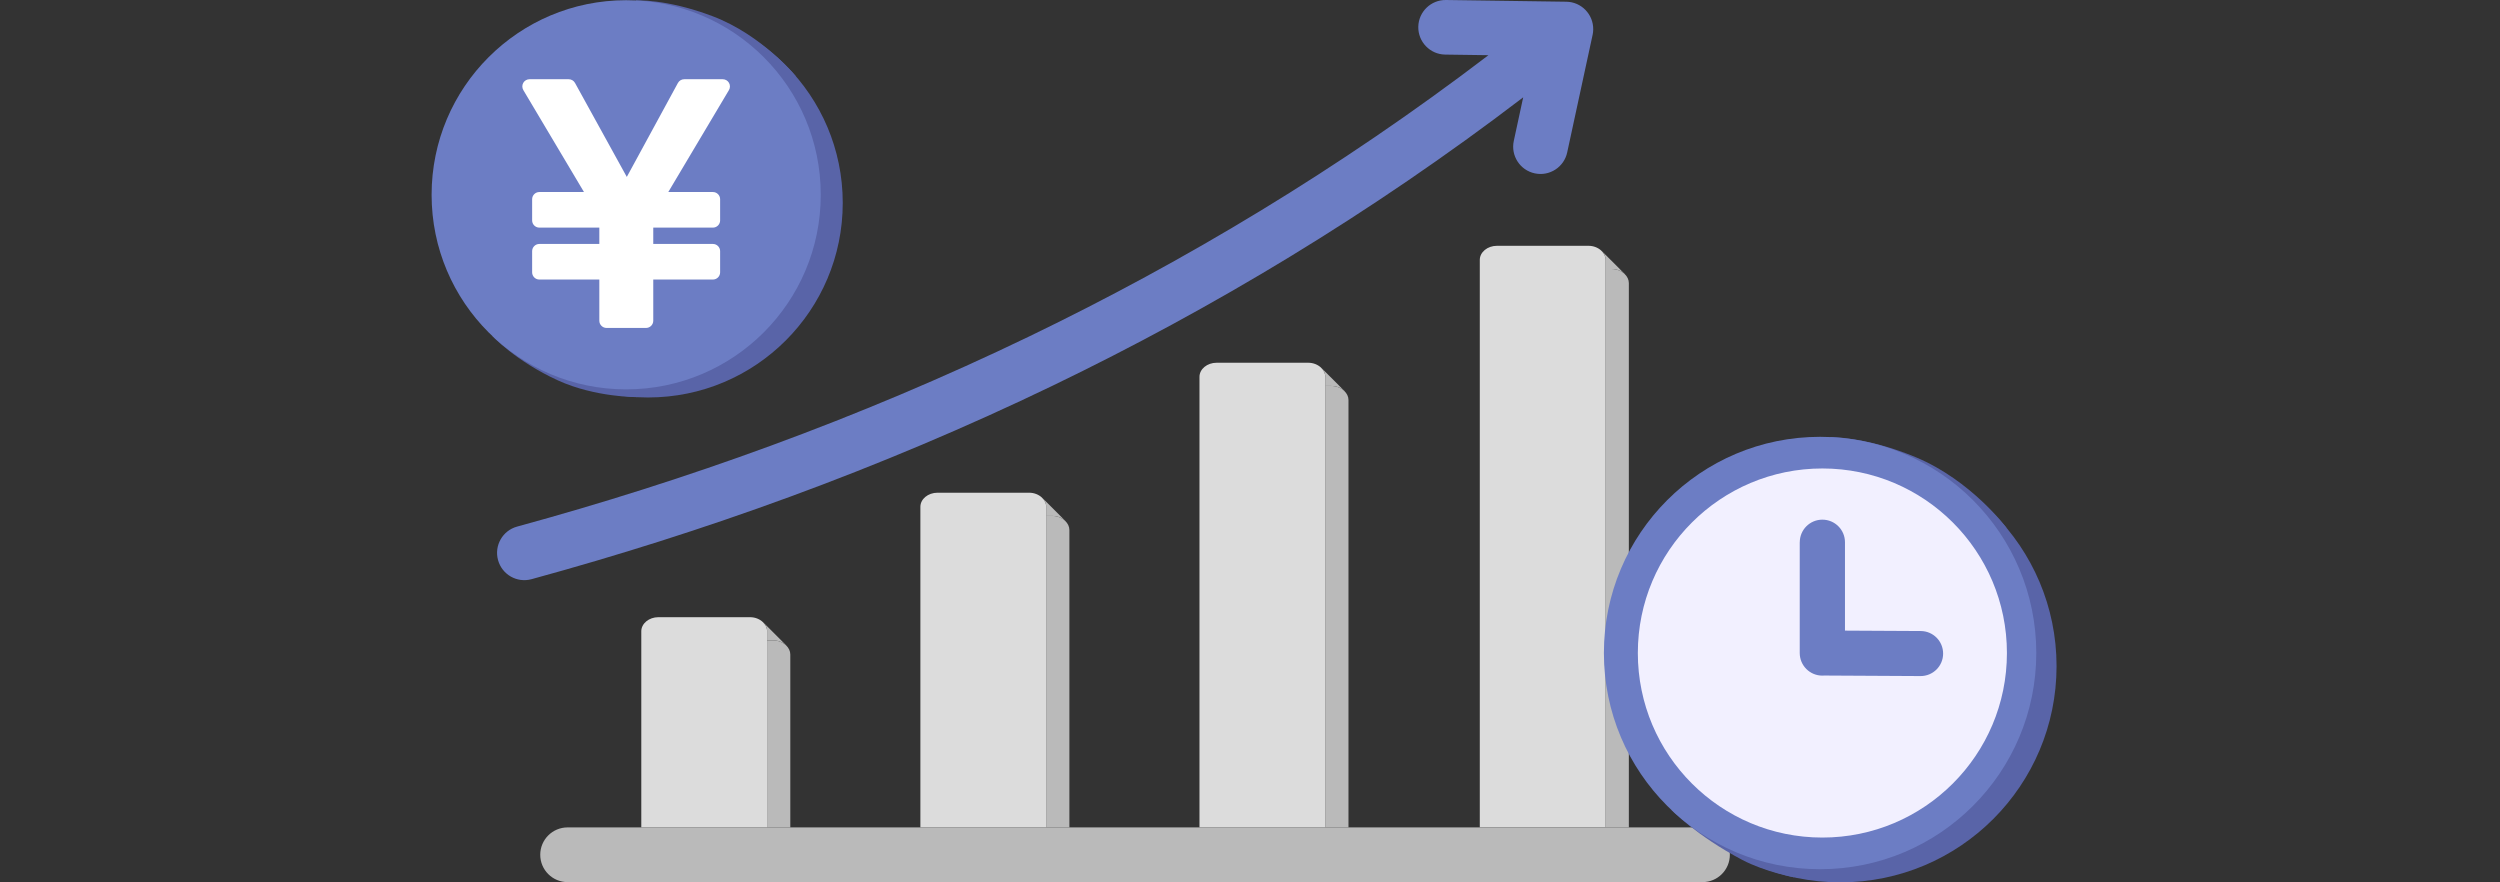 <svg xmlns="http://www.w3.org/2000/svg" viewBox="0 0 510 180" width="510" height="180"><rect x="0" y="0" width="510" height="180" fill="#333333" stroke="none"/><defs><style>.a{fill:#bababa}.b{fill:#fff}.c{fill:#f2f0ff}.d,.e{fill:#5964a8}.e,.f{fill-rule:evenodd}.f,.g{fill:#6c7dc4}.h{fill:#dcdcdc}</style></defs><path class="a" d="M327.54,53.017v1.863h1.253c1.061,0,2.004.401,2.648,1.027h.016l-4.786-4.786c.543.518.877,1.178.877,1.896h-.008Z"/><path class="a" d="M332.284,57.753c0-.71-.326-1.345-.844-1.846-.643-.618-1.587-1.027-2.648-1.027h-1.253v113.91h-20.874,25.619V57.753Z"/><path class="h" d="M327.539,53.018c0-.727-.343-1.378-.878-1.888-.643-.601-1.57-.986-2.606-.986h-18.685c-1.922,0-3.492,1.295-3.492,2.874v115.764h25.661V53.018Z"/><path class="a" d="M270.354,76.874v1.863h1.253c1.061,0,2.005.401,2.648,1.027h.017l-4.786-4.786c.542.518.877,1.178.877,1.896h-.009Z"/><path class="a" d="M270.355,78.736v90.054h4.736v-87.18c0-.71-.325-1.345-.843-1.846-.643-.618-1.587-1.027-2.648-1.027h-1.253.008Z"/><path class="h" d="M270.353,168.79v-91.917c0-.727-.342-1.378-.877-1.888-.643-.602-1.57-.986-2.606-.986h-18.686c-1.921,0-3.491,1.295-3.491,2.873v91.917h25.66Z"/><path class="a" d="M213.421,103.386v1.863h1.253c1.06,0,2.004.401,2.647,1.028h.017l-4.786-4.787c.543.518.877,1.178.877,1.896h-.008Z"/><path class="a" d="M213.42,105.249v63.541h4.736v-60.668c0-.71-.326-1.344-.844-1.846-.643-.618-1.587-1.027-2.648-1.027h-1.253.009Z"/><path class="h" d="M213.419,168.79v-65.404c0-.727-.342-1.378-.877-1.888-.643-.601-1.57-.985-2.606-.985h-18.685c-1.922,0-3.492,1.294-3.492,2.873v65.404h25.66Z"/><path class="a" d="M156.487,128.78v1.863h1.253c1.061,0,2.005.401,2.648,1.027h.017l-4.786-4.786c.543.518.877,1.178.877,1.896h-.008Z"/><path class="a" d="M156.486,130.643v38.148h4.736v-35.275c0-.71-.326-1.345-.844-1.846-.643-.618-1.587-1.027-2.648-1.027h-1.253.008Z"/><path class="h" d="M156.485,168.79v-40.011c0-.727-.342-1.379-.877-1.888-.643-.601-1.57-.986-2.606-.986h-18.686c-1.921,0-3.492,1.295-3.492,2.874v40.011h25.66Z"/><path class="a" d="M347.311,168.791H115.79c-3.082,0-5.58,2.498-5.58,5.58s2.498,5.58,5.58,5.58h231.521c3.082,0,5.579-2.498,5.579-5.58s-2.497-5.58-5.579-5.58Z"/><path class="g" d="M310.732,19.856l-1.921,8.904c-.643,3.007,1.278,5.972,4.294,6.607,3.007.643,5.972-1.278,6.607-4.293l5.187-23.998c.075-.342.117-.702.117-1.061.05-3.074-2.397-5.613-5.471-5.663L294.995,0c-3.074-.05-5.613,2.397-5.663,5.471-.05,3.074,2.397,5.613,5.471,5.663l8.838.125c-30.556,23.297-62.055,42.108-93.588,57.327-35.224,16.998-70.507,29.536-104.554,38.834-2.965.81-4.711,3.867-3.901,6.832.81,2.966,3.867,4.711,6.833,3.901,34.657-9.472,70.575-22.227,106.434-39.535,32.326-15.603,64.602-34.882,95.867-58.764Z"/><path class="e" d="M340.91,165.173s5.179,5.337,14.509,10.249c4.644,2.439,10.625,3.567,10.625,3.567l-9.848-12.262-15.294-1.554h.008Z"/><path class="e" d="M355.595,174.437l4.811,1.77-1.203-1.537-3.608-.233Z"/><path class="d" d="M375.433,180c24.358,0,44.104-19.746,44.104-44.104s-19.746-44.104-44.104-44.104-44.104,19.746-44.104,44.104,19.746,44.104,44.104,44.104Z"/><path class="e" d="M373.437,89.16s7.384-.05,17.349,4.101c11.368,4.736,18.569,14.451,18.569,14.451l-24.299-8.662-11.619-9.882v-.008Z"/><path class="g" d="M371.298,177.318c24.358,0,44.104-19.746,44.104-44.104s-19.746-44.104-44.104-44.104-44.104,19.746-44.104,44.104,19.747,44.104,44.104,44.104Z"/><path class="c" d="M371.765,170.862c20.792,0,37.647-16.855,37.647-37.647s-16.855-37.647-37.647-37.647-37.647,16.856-37.647,37.647,16.855,37.647,37.647,37.647Z"/><path class="f" d="M367.154,110.621c0-2.548,2.063-4.611,4.611-4.611s4.611,2.063,4.611,4.611v18.025l15.444.084c2.54.008,4.586,2.072,4.578,4.611-.008,2.539-2.072,4.586-4.611,4.577l-19.646-.108c-.126.008-.251.016-.384.016-2.548,0-4.611-2.063-4.611-4.61v-22.595h.008Z"/><path class="e" d="M100.394,68.504s4.82,5.179,13.457,9.113c7.593,3.466,16.171,3.4,16.171,3.4l-15.871-11.126-13.766-1.395.008.008Z"/><path class="e" d="M129.671.093s6.165-.401,15.704,3.216c10.157,3.851,17.04,12.321,17.04,12.321l-22.286-6.641L129.671.093Z"/><path class="e" d="M113.608,76.832l4.327,1.595-1.077-1.378-3.249-.217Z"/><path class="d" d="M132.226,81.084c21.922,0,39.694-17.771,39.694-39.694S154.148,1.697,132.226,1.697s-39.694,17.771-39.694,39.694,17.771,39.694,39.694,39.694Z"/><path class="g" d="M127.741,79.43c21.922,0,39.694-17.771,39.694-39.694S149.663.043,127.741.043s-39.694,17.771-39.694,39.694,17.771,39.694,39.694,39.694Z"/><path class="b" d="M123.733,66.9c-.81,0-1.47-.66-1.47-1.47v-8.403h-12.237c-.81,0-1.47-.66-1.47-1.47v-4.319c0-.81.66-1.47,1.47-1.47h12.237v-3.333h-12.237c-.81,0-1.47-.66-1.47-1.47v-4.319c0-.81.66-1.47,1.47-1.47h9.105l-12.371-20.791c-.267-.459-.276-1.019-.017-1.479.259-.459.752-.743,1.278-.743h7.994c.535,0,1.027.292,1.286.76,0,0,7.3,13.24,10.566,19.17,3.233-5.931,10.425-19.162,10.425-19.162.259-.476.752-.768,1.295-.768h7.852c.526,0,1.019.284,1.278.743.259.459.259,1.027-.017,1.479l-12.371,20.791h9.105c.81,0,1.47.66,1.47,1.47v4.319c0,.81-.66,1.47-1.47,1.47h-12.17v3.333h12.17c.81,0,1.47.66,1.47,1.47v4.319c0,.81-.66,1.47-1.47,1.47h-12.17v8.403c0,.81-.66,1.47-1.47,1.47h-8.077.017Z"/></svg>
